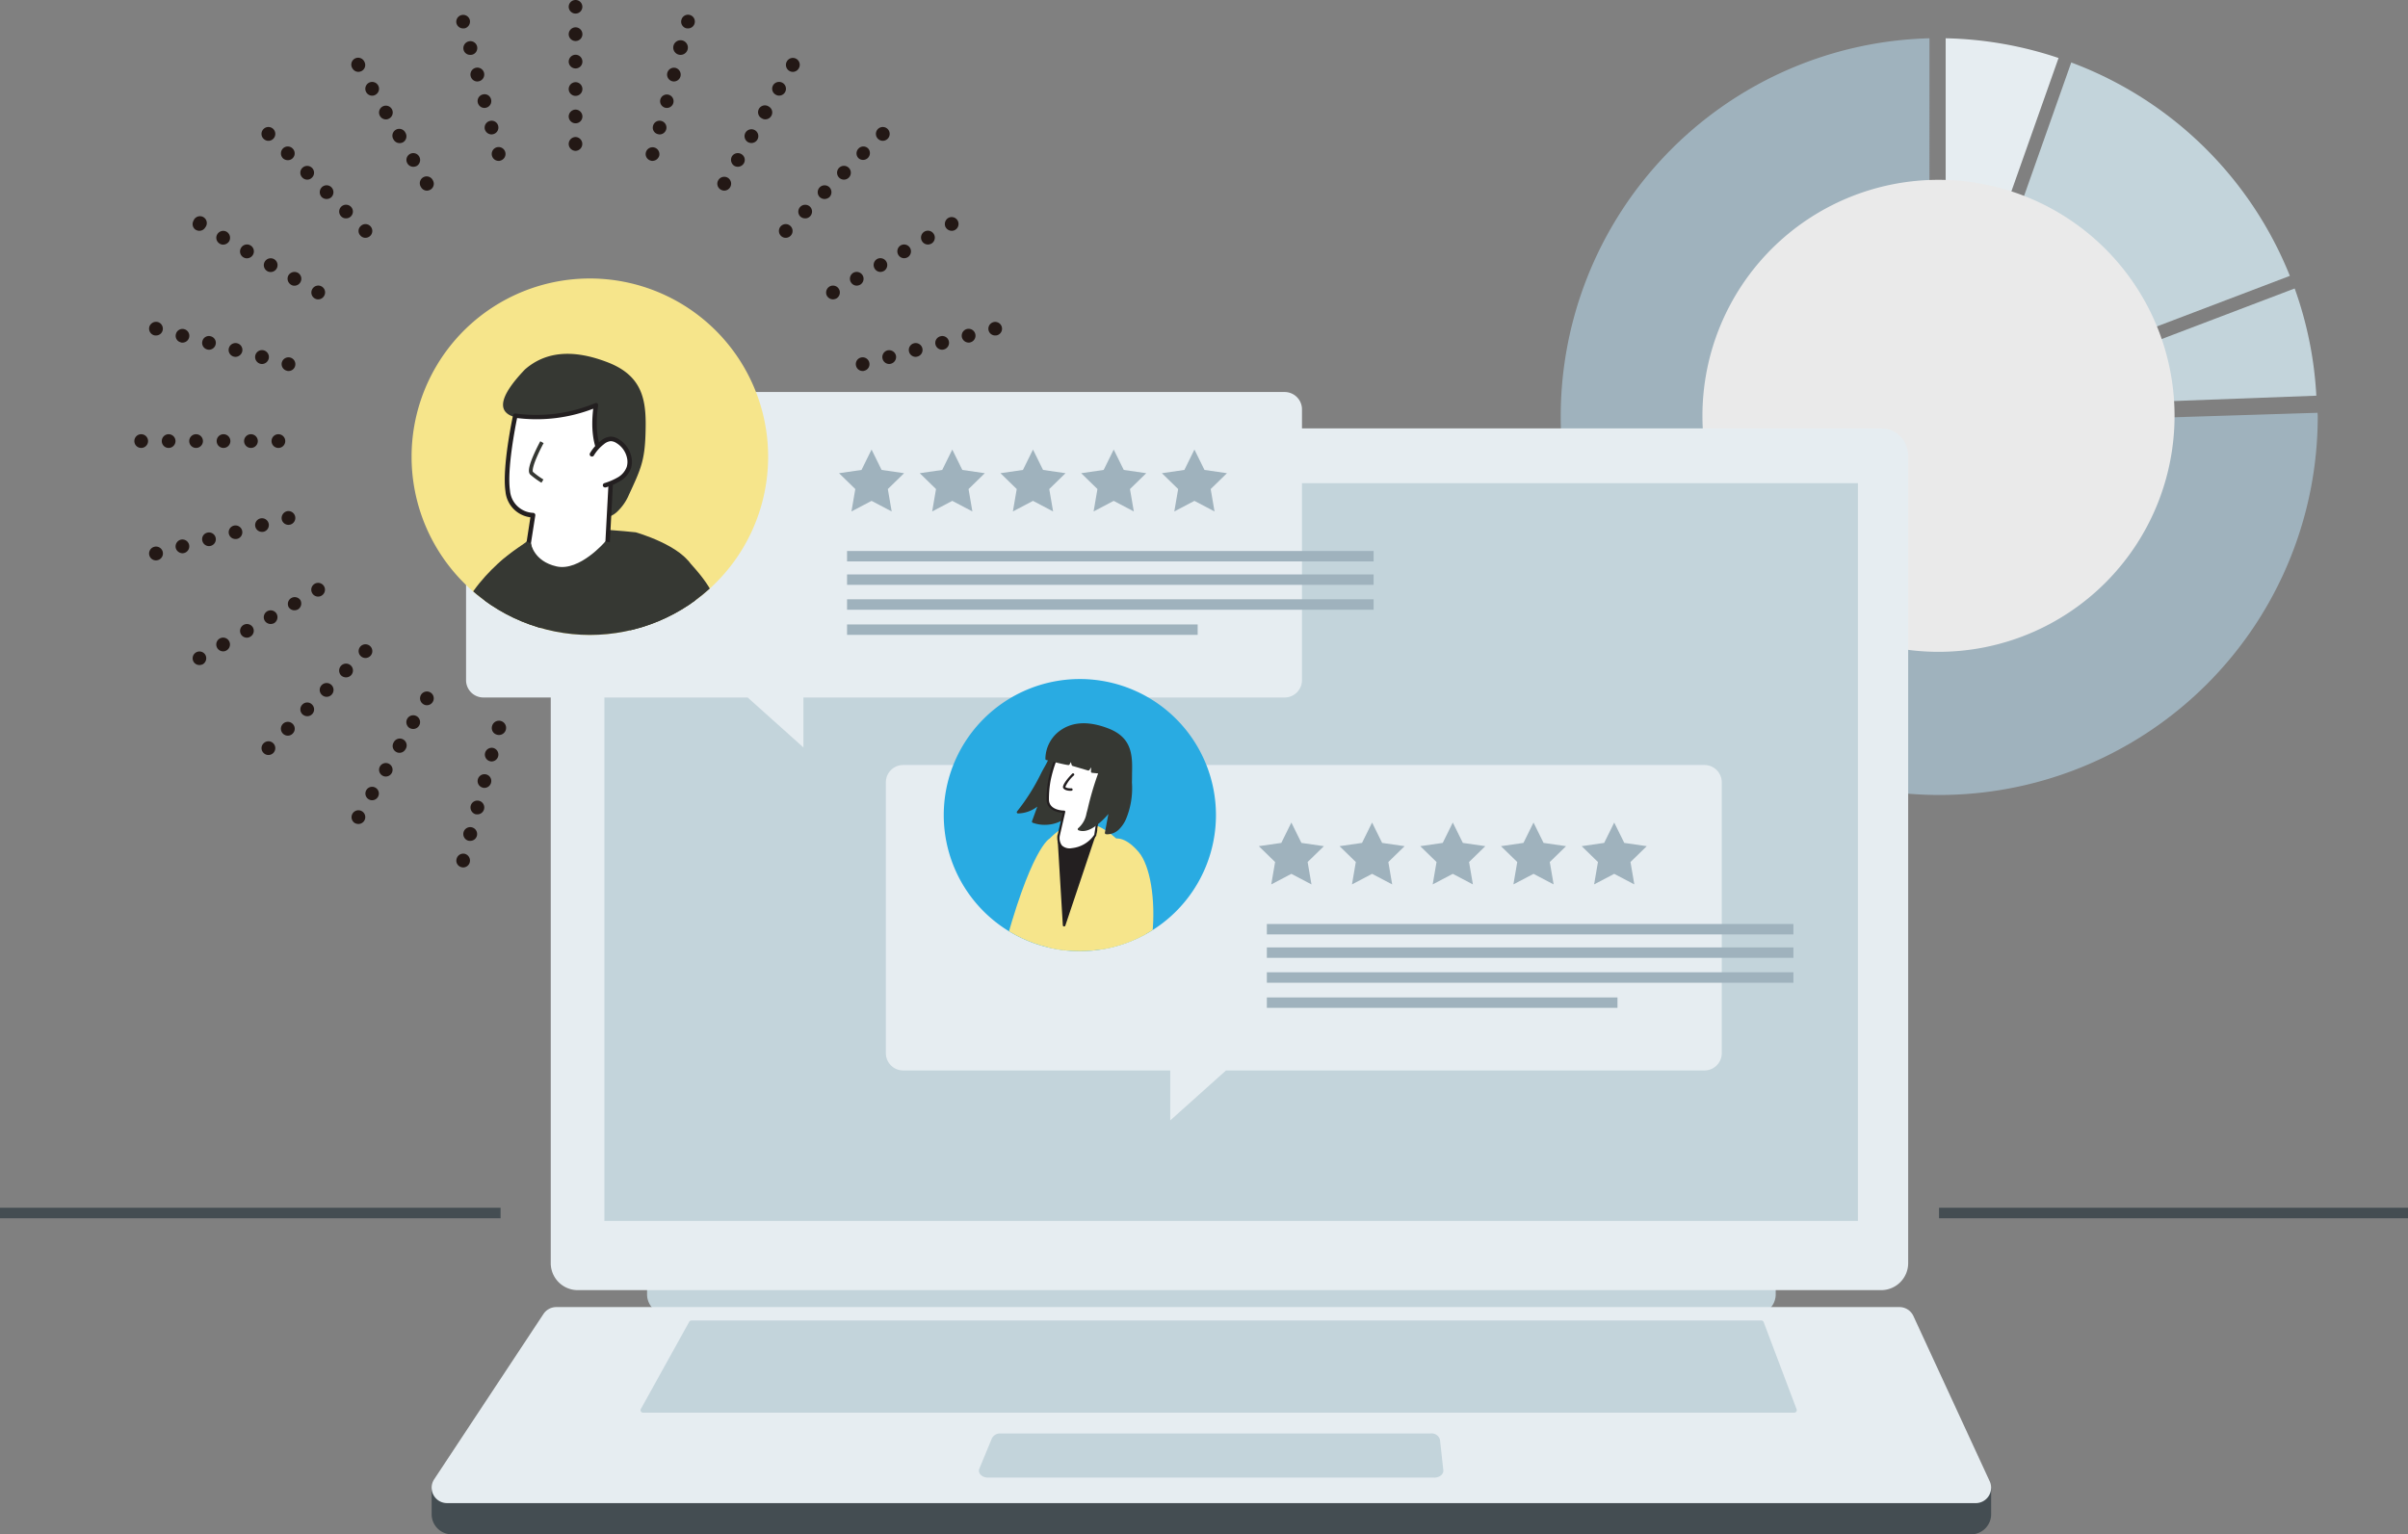 <svg xmlns="http://www.w3.org/2000/svg" width="457" height="291.266" viewBox="0 0 457 291.266"><rect x="0" y="0" width="457" height="291.266" fill="#808080" stroke="none"/><defs><clipPath id="a"><path data-name="Rectangle 1396" fill="none" d="M0 0h64.469v65.029H0z"/></clipPath><clipPath id="b"><path data-name="Rectangle 1397" fill="none" d="M0 0h143.738v143.645H0z"/></clipPath><clipPath id="c"><path data-name="Rectangle 1399" fill="none" d="M0 0h167.481v167.481H0z"/></clipPath><clipPath id="d"><path data-name="Rectangle 1384" fill="none" d="M0 0h299.774v238.399H0z"/></clipPath><clipPath id="e"><path data-name="Rectangle 1371" fill="none" d="M0 0h214.196v8.772H0z"/></clipPath><clipPath id="f"><path data-name="Rectangle 1372" fill="none" d="M0 0h257.619v163.583H0z"/></clipPath><clipPath id="g"><path data-name="Rectangle 1374" fill="none" d="M0 0h237.9v140.047H0z"/></clipPath><clipPath id="h"><path data-name="Rectangle 1375" fill="none" d="M0 0h295.971v37.212H0z"/></clipPath><clipPath id="i"><path data-name="Rectangle 1376" fill="none" d="M0 0h219.434v17.493H0z"/></clipPath><clipPath id="j"><path data-name="Rectangle 1377" fill="none" d="M0 0h88.145v8.377H0z"/></clipPath><clipPath id="k"><path data-name="Rectangle 1378" fill="none" d="M0 0h158.646v67.47H0z"/></clipPath><clipPath id="l"><path data-name="Rectangle 1383" fill="none" d="M0 0h67.665v67.665H0z"/></clipPath><clipPath id="m"><path data-name="Path 1234" d="M33.832 0a33.832 33.832 0 1 0 33.833 33.832A33.832 33.832 0 0 0 33.832 0Z" fill="none"/></clipPath><clipPath id="n"><path data-name="Path 1255" d="M140.257 131.424a25.83 25.83 0 1 0 25.83-25.83 25.83 25.83 0 0 0-25.83 25.83" transform="translate(-140.257 -105.594)" fill="none"/></clipPath><clipPath id="o"><path data-name="Rectangle 1391" fill="none" d="M0 0h25.911v32.924H0z"/></clipPath><clipPath id="p"><path data-name="Rectangle 1392" fill="none" d="M0 0h22.923v41.77H0z"/></clipPath><clipPath id="q"><path data-name="Rectangle 1393" fill="none" d="M0 0h31.771v34.456H0z"/></clipPath></defs><g data-name="Group 12392"><path data-name="Path 1256" d="M369.257 7.266V71.61l21.424-60.6a71.665 71.665 0 0 0-21.424-3.744" fill="#e6edf1"/><g data-name="Group 11964" style="isolation:isolate"><g data-name="Group 11963"><g data-name="Group 11962" clip-path="url(#a)" transform="translate(370.107 11.86)"><path data-name="Path 1257" d="M22.983 0 0 65.028l64.47-24.519A71.643 71.643 0 0 0 22.983 0" fill="#c3d4db"/></g></g></g><path data-name="Path 1258" d="m375.702 77.499 63.9-2.386a71.417 71.417 0 0 0-4.109-20.352Z" fill="#c3d4db"/><g data-name="Group 11967" style="isolation:isolate"><g data-name="Group 11966"><g data-name="Group 11965" clip-path="url(#b)" transform="translate(296.131 7.266)"><path data-name="Path 1259" d="M70.05 0a71.835 71.835 0 1 0 73.688 71.776c0-.231-.032-.453-.034-.683l-73.654 2.3Z" fill="#9fb2bd"/></g></g></g><path data-name="Path 1260" d="M412.696 78.937a44.8 44.8 0 1 1-44.8-44.8 44.8 44.8 0 0 1 44.8 44.8" fill="#eaeaea"/><path data-name="Path 1721" d="M296.131 7.266h143.738v143.645H296.131Z" fill="none"/><g data-name="Group 11970" transform="translate(25.5)" clip-path="url(#c)" fill="#231815"><path data-name="Path 1261" d="M82.431 27.311a1.322 1.322 0 0 1 1.3-1.3 1.314 1.314 0 0 1 0 2.627 1.325 1.325 0 0 1-1.3-1.325m0-5.208a1.324 1.324 0 0 1 1.3-1.3 1.309 1.309 0 0 1 1.3 1.3 1.291 1.291 0 0 1-1.3 1.3 1.305 1.305 0 0 1-1.3-1.3m0-5.206a1.322 1.322 0 0 1 1.3-1.3 1.307 1.307 0 0 1 1.3 1.3 1.291 1.291 0 0 1-1.3 1.3 1.305 1.305 0 0 1-1.3-1.3m0-5.208a1.324 1.324 0 0 1 1.3-1.3 1.309 1.309 0 0 1 1.3 1.3 1.291 1.291 0 0 1-1.3 1.3 1.305 1.305 0 0 1-1.3-1.3m0-5.206a1.322 1.322 0 0 1 1.3-1.3 1.307 1.307 0 0 1 1.3 1.3 1.289 1.289 0 0 1-1.3 1.3 1.3 1.3 0 0 1-1.3-1.3m0-5.208a1.3 1.3 0 0 1 1.3-1.278 1.289 1.289 0 1 1 0 2.578 1.305 1.305 0 0 1-1.3-1.3"/><path data-name="Path 1262" d="M67.871 29.577a1.308 1.308 0 1 1 1.59.912.721.721 0 0 1-.339.051 1.306 1.306 0 0 1-1.251-.963m-1.353-5.023a1.3 1.3 0 0 1 .94-1.59 1.28 1.28 0 0 1 1.587.914 1.3 1.3 0 0 1-.912 1.585 1.838 1.838 0 0 1-.339.054 1.337 1.337 0 0 1-1.276-.963m-1.329-5.026a1.282 1.282 0 0 1 .912-1.587 1.263 1.263 0 0 1 1.59.909 1.284 1.284 0 0 1-.912 1.59 1.548 1.548 0 0 1-.339.051 1.306 1.306 0 0 1-1.251-.963m-1.353-5.026a1.308 1.308 0 1 1 2.527-.675 1.312 1.312 0 0 1-.937 1.59 1.571 1.571 0 0 1-.339.051 1.309 1.309 0 0 1-1.251-.966m-1.353-5.023a1.325 1.325 0 0 1 .937-1.615 1.305 1.305 0 1 1 .65 2.527 1.516 1.516 0 0 1-.336.023 1.281 1.281 0 0 1-1.251-.935m-1.354-5.052a1.307 1.307 0 0 1 2.524-.675 1.328 1.328 0 0 1-.909 1.613 1.638 1.638 0 0 1-.339.026 1.3 1.3 0 0 1-1.276-.963"/><path data-name="Path 1263" d="M54.413 35.537a1.3 1.3 0 1 1 2.239-1.3 1.289 1.289 0 0 1-.47 1.769 1.425 1.425 0 0 1-.65.185 1.287 1.287 0 0 1-1.12-.652m-2.6-4.53a1.283 1.283 0 0 1 .47-1.769 1.3 1.3 0 0 1 1.769.467 1.316 1.316 0 0 1-.467 1.8 1.41 1.41 0 0 1-.652.154 1.293 1.293 0 0 1-1.12-.65m-2.6-4.5a1.3 1.3 0 1 1 2.239-1.3 1.314 1.314 0 0 1-.467 1.8 1.437 1.437 0 0 1-.652.157 1.293 1.293 0 0 1-1.12-.65m-2.6-4.507a1.3 1.3 0 1 1 1.772.473 1.184 1.184 0 0 1-.65.18 1.291 1.291 0 0 1-1.122-.652m-2.6-4.5a1.3 1.3 0 1 1 1.769.467 1.229 1.229 0 0 1-.65.185 1.287 1.287 0 0 1-1.12-.652m-2.6-4.5a1.3 1.3 0 1 1 2.239-1.3 1.291 1.291 0 0 1-.483 1.749 1.451 1.451 0 0 1-.65.18 1.293 1.293 0 0 1-1.12-.65"/><path data-name="Path 1264" d="M42.938 44.754a1.254 1.254 0 0 1 0-1.823 1.285 1.285 0 0 1 1.846 0 1.3 1.3 0 0 1 0 1.823 1.323 1.323 0 0 1-.937.39 1.26 1.26 0 0 1-.909-.39m-3.676-3.672a1.289 1.289 0 0 1 0-1.849 1.309 1.309 0 0 1 1.823 0 1.293 1.293 0 0 1 0 1.849 1.241 1.241 0 0 1-.914.367 1.184 1.184 0 0 1-.909-.367m-3.7-3.67a1.335 1.335 0 0 1 0-1.849 1.286 1.286 0 0 1 1.846 0 1.341 1.341 0 0 1 0 1.849 1.351 1.351 0 0 1-1.846 0m-3.672-3.7a1.284 1.284 0 0 1 0-1.849 1.306 1.306 0 0 1 1.821 0 1.289 1.289 0 0 1 0 1.849 1.209 1.209 0 0 1-.909.39 1.259 1.259 0 0 1-.912-.39m-3.7-3.672a1.332 1.332 0 0 1 0-1.846 1.29 1.29 0 0 1 1.846 0 1.291 1.291 0 0 1-.912 2.214 1.389 1.389 0 0 1-.935-.367m-3.672-3.7a1.293 1.293 0 0 1 0-1.849 1.307 1.307 0 0 1 1.849 1.849 1.312 1.312 0 0 1-.928.391 1.259 1.259 0 0 1-.912-.39"/><path data-name="Path 1265" d="M34.236 56.652a1.293 1.293 0 0 1-.467-1.772 1.294 1.294 0 1 1 2.237 1.3 1.29 1.29 0 0 1-1.12.65 1.184 1.184 0 0 1-.65-.18m-4.5-2.6a1.327 1.327 0 0 1-.5-1.772 1.351 1.351 0 0 1 1.8-.493 1.315 1.315 0 0 1 .47 1.8 1.294 1.294 0 0 1-1.122.65 1.163 1.163 0 0 1-.65-.18m-4.53-2.6a1.306 1.306 0 0 1 1.3-2.265 1.306 1.306 0 0 1-.65 2.447 1.24 1.24 0 0 1-.652-.182m-4.5-2.6a1.292 1.292 0 0 1-.47-1.772 1.306 1.306 0 1 1 2.265 1.3 1.331 1.331 0 0 1-1.145.652 1.246 1.246 0 0 1-.65-.18m-4.5-2.6a1.286 1.286 0 0 1-.47-1.772 1.317 1.317 0 0 1 1.772-.493 1.345 1.345 0 0 1 .493 1.8 1.363 1.363 0 0 1-1.145.65 1.239 1.239 0 0 1-.65-.18m-4.5-2.6a1.288 1.288 0 0 1-.47-1.772 1.3 1.3 0 1 1 2.228 1.274 1.287 1.287 0 0 1-1.12.65 1.163 1.163 0 0 1-.65-.18"/><path data-name="Path 1266" d="M28.925 70.374a1.3 1.3 0 0 1-.937-1.587 1.314 1.314 0 0 1 1.587-.914 1.3 1.3 0 0 1 .937 1.59 1.272 1.272 0 0 1-1.248.963.721.721 0 0 1-.339-.051m-5.052-1.328a1.332 1.332 0 0 1-.912-1.615 1.308 1.308 0 0 1 2.527.678 1.33 1.33 0 0 1-1.276.989 1.847 1.847 0 0 1-.339-.051m-5.023-1.356a1.307 1.307 0 1 1 1.613-.935 1.356 1.356 0 0 1-1.276.989 1.622 1.622 0 0 1-.336-.054m-5.026-1.353a1.279 1.279 0 0 1-.912-1.587 1.261 1.261 0 0 1 1.587-.912 1.281 1.281 0 0 1 .912 1.59 1.3 1.3 0 0 1-1.248.96 1.548 1.548 0 0 1-.339-.051m-5.026-1.356a1.261 1.261 0 0 1-.909-1.582 1.279 1.279 0 0 1 1.587-.912 1.3 1.3 0 0 1-.336 2.553.706.706 0 0 1-.342-.054m-5.023-1.332a1.321 1.321 0 0 1-.937-1.615 1.34 1.34 0 0 1 1.613-.909 1.312 1.312 0 0 1 .912 1.59 1.275 1.275 0 0 1-1.248.96 1.4 1.4 0 0 1-.339-.026"/><path data-name="Path 1267" d="M26.036 83.73a1.291 1.291 0 0 1 1.3-1.3 1.3 1.3 0 0 1 0 2.6 1.289 1.289 0 0 1-1.3-1.3m-5.208 0a1.291 1.291 0 0 1 1.3-1.3 1.3 1.3 0 1 1 0 2.6 1.289 1.289 0 0 1-1.3-1.3m-5.206 0a1.29 1.29 0 0 1 1.3-1.3 1.3 1.3 0 1 1 0 2.6 1.289 1.289 0 0 1-1.3-1.3m-5.208 0a1.291 1.291 0 0 1 1.3-1.3 1.3 1.3 0 1 1 0 2.6 1.289 1.289 0 0 1-1.3-1.3m-5.208 0a1.292 1.292 0 0 1 1.3-1.3 1.3 1.3 0 1 1 0 2.6 1.291 1.291 0 0 1-1.3-1.3M0 83.73a1.291 1.291 0 0 1 1.3-1.3 1.3 1.3 0 1 1 0 2.6 1.289 1.289 0 0 1-1.3-1.3"/><path data-name="Path 1268" d="M2.838 105.414a1.322 1.322 0 0 1 .937-1.613 1.308 1.308 0 0 1 .678 2.527 1.807 1.807 0 0 1-.367.051 1.308 1.308 0 0 1-1.248-.966m5.026-1.351a1.336 1.336 0 0 1 .935-1.615 1.307 1.307 0 0 1 .678 2.524 1.531 1.531 0 0 1-.336.054 1.356 1.356 0 0 1-1.276-.963m5.049-1.356a1.261 1.261 0 0 1 .912-1.587 1.295 1.295 0 1 1 .678 2.5 1.547 1.547 0 0 1-.339.051 1.3 1.3 0 0 1-1.251-.963m5.026-1.353a1.294 1.294 0 1 1 1.587.937 1.355 1.355 0 0 1-.336.028 1.277 1.277 0 0 1-1.251-.966M22.963 100a1.3 1.3 0 1 1 1.59.937 1.4 1.4 0 0 1-.339.026 1.277 1.277 0 0 1-1.251-.963m5.026-1.328a1.337 1.337 0 0 1 .937-1.615 1.307 1.307 0 0 1 .678 2.524 1.626 1.626 0 0 1-.365.054 1.306 1.306 0 0 1-1.251-.963"/><path data-name="Path 1269" d="M11.223 125.591a1.294 1.294 0 0 1 2.237-1.3 1.317 1.317 0 0 1-.467 1.8 1.513 1.513 0 0 1-.65.154 1.287 1.287 0 0 1-1.12-.65m4.5-2.6a1.3 1.3 0 1 1 1.772.47 1.166 1.166 0 0 1-.65.182 1.3 1.3 0 0 1-1.122-.652m4.5-2.6a1.306 1.306 0 0 1 2.265-1.3 1.288 1.288 0 0 1-.493 1.772 1.124 1.124 0 0 1-.652.182 1.287 1.287 0 0 1-1.12-.652m4.5-2.6a1.306 1.306 0 0 1 2.265-1.3 1.341 1.341 0 0 1-.467 1.8 1.524 1.524 0 0 1-.652.154 1.328 1.328 0 0 1-1.145-.652m4.53-2.6a1.3 1.3 0 0 1 2.239-1.3 1.316 1.316 0 0 1-.47 1.8 1.5 1.5 0 0 1-.65.154 1.29 1.29 0 0 1-1.12-.65m4.5-2.6a1.3 1.3 0 1 1 1.769.47 1.222 1.222 0 0 1-.65.18 1.287 1.287 0 0 1-1.12-.65"/><path data-name="Path 1270" d="M24.524 142.932a1.263 1.263 0 0 1 0-1.823 1.288 1.288 0 0 1 1.849 0 1.3 1.3 0 0 1 0 1.823 1.323 1.323 0 0 1-.937.39 1.274 1.274 0 0 1-.912-.39m3.672-3.672a1.307 1.307 0 0 1 1.849-1.849 1.289 1.289 0 0 1 0 1.849 1.284 1.284 0 0 1-1.849 0m3.7-3.67a1.288 1.288 0 0 1 0-1.849 1.263 1.263 0 0 1 1.823 0 1.288 1.288 0 0 1 0 1.849 1.3 1.3 0 0 1-.912.365 1.359 1.359 0 0 1-.912-.365m3.672-3.7a1.288 1.288 0 0 1 0-1.849 1.307 1.307 0 0 1 1.849 1.849 1.316 1.316 0 0 1-.937.39 1.3 1.3 0 0 1-.912-.39m3.67-3.672a1.332 1.332 0 0 1 0-1.846 1.307 1.307 0 1 1 .937 2.214 1.4 1.4 0 0 1-.937-.367m3.7-3.7a1.3 1.3 0 1 1 1.849 0 1.318 1.318 0 0 1-.94.39 1.3 1.3 0 0 1-.909-.39"/><path data-name="Path 1271" d="M41.867 156.26a1.316 1.316 0 0 1-.467-1.8 1.3 1.3 0 1 1 1.12 1.954 1.483 1.483 0 0 1-.652-.157m2.6-4.53a1.276 1.276 0 1 1 .65.182 1.226 1.226 0 0 1-.65-.182m2.6-4.5a1.281 1.281 0 1 1 .65.18 1.184 1.184 0 0 1-.65-.18m2.6-4.5a1.286 1.286 0 0 1-.467-1.772 1.3 1.3 0 1 1 2.239 1.3 1.29 1.29 0 0 1-1.12.652 1.2 1.2 0 0 1-.652-.182m2.6-4.5a1.316 1.316 0 0 1-.467-1.8 1.3 1.3 0 1 1 1.12 1.954 1.475 1.475 0 0 1-.652-.157m2.6-4.53a1.3 1.3 0 1 1 1.772-.467 1.3 1.3 0 0 1-1.122.65 1.187 1.187 0 0 1-.65-.182"/><path data-name="Path 1272" d="M62.067 164.616a1.269 1.269 0 0 1-.909-1.59 1.294 1.294 0 0 1 1.587-.935 1.327 1.327 0 0 1 .912 1.587 1.3 1.3 0 0 1-1.251.989 1.571 1.571 0 0 1-.339-.051m1.327-5.024a1.312 1.312 0 1 1 1.615-.937 1.285 1.285 0 0 1-1.276.963 1.627 1.627 0 0 1-.339-.026m1.353-5.026a1.347 1.347 0 0 1-.912-1.615 1.308 1.308 0 1 1 1.252 1.641 1.481 1.481 0 0 1-.339-.028m1.356-5.049a1.283 1.283 0 0 1-.912-1.59 1.3 1.3 0 0 1 1.587-.912 1.28 1.28 0 0 1 .912 1.587 1.3 1.3 0 0 1-1.251.963.807.807 0 0 1-.336-.049m1.353-5.022a1.295 1.295 0 0 1 .675-2.5 1.3 1.3 0 0 1-.339 2.553 1.215 1.215 0 0 1-.336-.054m1.353-5.024a1.308 1.308 0 0 1-.937-1.59 1.354 1.354 0 1 1 .937 1.59"/><path data-name="Path 1273" d="M82.431 166.179a1.307 1.307 0 0 1 1.3-1.3 1.292 1.292 0 0 1 1.3 1.3 1.307 1.307 0 0 1-1.3 1.3 1.322 1.322 0 0 1-1.3-1.3m0-5.208a1.307 1.307 0 0 1 1.3-1.3 1.292 1.292 0 0 1 1.3 1.3 1.307 1.307 0 0 1-1.3 1.3 1.322 1.322 0 0 1-1.3-1.3m0-5.206a1.305 1.305 0 0 1 1.3-1.3 1.291 1.291 0 0 1 1.3 1.3 1.307 1.307 0 0 1-1.3 1.3 1.322 1.322 0 0 1-1.3-1.3m0-5.208a1.307 1.307 0 0 1 1.3-1.3 1.292 1.292 0 0 1 1.3 1.3 1.307 1.307 0 0 1-1.3 1.3 1.322 1.322 0 0 1-1.3-1.3m0-5.206a1.305 1.305 0 0 1 1.3-1.3 1.291 1.291 0 0 1 1.3 1.3 1.3 1.3 0 0 1-1.3 1.3 1.32 1.32 0 0 1-1.3-1.3m0-5.208a1.307 1.307 0 0 1 1.3-1.3 1.292 1.292 0 0 1 1.3 1.3 1.307 1.307 0 0 1-1.3 1.3 1.322 1.322 0 0 1-1.3-1.3"/><path data-name="Path 1274" d="M103.801 163.679a1.319 1.319 0 0 1 .935-1.587 1.3 1.3 0 0 1 1.59.937 1.315 1.315 0 0 1-.912 1.59 2.028 2.028 0 0 1-.339.049 1.345 1.345 0 0 1-1.274-.989m-1.33-5.023a1.32 1.32 0 0 1 .912-1.59 1.3 1.3 0 0 1 1.59.94 1.272 1.272 0 0 1-.912 1.586 1.51 1.51 0 0 1-.339.026 1.274 1.274 0 0 1-1.251-.963m-1.353-5.023a1.314 1.314 0 0 1 .912-1.59 1.307 1.307 0 1 1 .678 2.524 1.368 1.368 0 0 1-1.59-.935m-1.354-5.024a1.3 1.3 0 0 1 .937-1.587 1.292 1.292 0 1 1 .652 2.5.672.672 0 0 1-.313.051 1.337 1.337 0 0 1-1.276-.963m-1.353-5.026a1.3 1.3 0 0 1 .937-1.587 1.257 1.257 0 0 1 1.587.912 1.28 1.28 0 0 1-.911 1.585 1.388 1.388 0 0 1-.336.051 1.361 1.361 0 0 1-1.276-.963m-1.328-5.023a1.33 1.33 0 0 1 .912-1.615 1.307 1.307 0 0 1 .675 2.524 1.53 1.53 0 0 1-.336.054 1.3 1.3 0 0 1-1.251-.963"/><path data-name="Path 1275" d="M123.822 155.764a1.306 1.306 0 0 1 2.265-1.3 1.316 1.316 0 0 1-.47 1.8 1.473 1.473 0 0 1-.65.157 1.325 1.325 0 0 1-1.145-.652m-2.6-4.5a1.314 1.314 0 0 1 .5-1.769 1.294 1.294 0 0 1 1.3 2.237 1.241 1.241 0 0 1-.652.182 1.331 1.331 0 0 1-1.145-.65m-2.6-4.5a1.311 1.311 0 0 1 .5-1.769 1.289 1.289 0 1 1 1.276 2.239 1.11 1.11 0 0 1-.627.18 1.334 1.334 0 0 1-1.145-.65m-2.6-4.5a1.349 1.349 0 0 1 .493-1.8 1.319 1.319 0 0 1 1.772.5 1.3 1.3 0 0 1-.5 1.769 1.1 1.1 0 0 1-.624.182 1.3 1.3 0 0 1-1.145-.652m-2.6-4.53a1.306 1.306 0 0 1 2.265-1.3 1.317 1.317 0 0 1-.47 1.8 1.5 1.5 0 0 1-.675.157 1.284 1.284 0 0 1-1.12-.652m-2.6-4.5a1.306 1.306 0 0 1 2.265-1.3 1.277 1.277 0 0 1-.47 1.769 1.226 1.226 0 0 1-.65.182 1.337 1.337 0 0 1-1.145-.65"/><path data-name="Path 1276" d="M141.109 142.932a1.3 1.3 0 0 1 0-1.823 1.286 1.286 0 0 1 1.846 0 1.3 1.3 0 0 1 0 1.823 1.323 1.323 0 0 1-.937.39 1.308 1.308 0 0 1-.909-.39m-3.672-3.672a1.289 1.289 0 0 1 0-1.849 1.309 1.309 0 0 1 1.823 0 1.293 1.293 0 0 1 0 1.849 1.254 1.254 0 0 1-1.823 0m-3.7-3.67a1.335 1.335 0 0 1 0-1.849 1.307 1.307 0 0 1 1.848 1.844 1.351 1.351 0 0 1-1.846 0m-3.672-3.7a1.293 1.293 0 0 1 0-1.849 1.309 1.309 0 0 1 1.823 0 1.293 1.293 0 0 1 0 1.849 1.26 1.26 0 0 1-1.823 0m-3.7-3.672a1.332 1.332 0 0 1 0-1.846 1.29 1.29 0 0 1 1.846 0 1.291 1.291 0 0 1-.912 2.214 1.389 1.389 0 0 1-.935-.367m-3.672-3.7a1.26 1.26 0 0 1 0-1.821 1.3 1.3 0 0 1 1.849 1.821 1.312 1.312 0 0 1-.937.39 1.259 1.259 0 0 1-.912-.39"/><path data-name="Path 1277" d="M154.489 126.087a1.349 1.349 0 0 1-.493-1.8 1.311 1.311 0 0 1 1.8-.467 1.3 1.3 0 0 1-.65 2.419 1.36 1.36 0 0 1-.652-.154m-4.53-2.63a1.3 1.3 0 1 1 1.8-.47 1.334 1.334 0 0 1-1.145.65 1.224 1.224 0 0 1-.652-.18m-4.5-2.6a1.272 1.272 0 1 1 .65.182 1.232 1.232 0 0 1-.65-.182m-4.5-2.578a1.315 1.315 0 0 1-.47-1.8 1.3 1.3 0 1 1 1.122 1.954 1.39 1.39 0 0 1-.652-.157m-4.5-2.6a1.314 1.314 0 0 1-.473-1.8 1.3 1.3 0 1 1 1.12 1.952 1.405 1.405 0 0 1-.647-.154m-4.524-2.624a1.3 1.3 0 1 1 1.3-2.239 1.3 1.3 0 0 1-.652 2.419 1.184 1.184 0 0 1-.65-.18"/><path data-name="Path 1278" d="M163.03 106.326a1.308 1.308 0 0 1 .675-2.527 1.314 1.314 0 0 1-.336 2.578 1.548 1.548 0 0 1-.339-.051m-5.028-1.354a1.31 1.31 0 0 1-.935-1.59 1.307 1.307 0 1 1 2.524.678 1.309 1.309 0 0 1-1.251.966 1.358 1.358 0 0 1-.339-.054m-5.023-1.353a1.266 1.266 0 1 1 .339.051 1.324 1.324 0 0 1-.339-.051m-5.026-1.33a1.33 1.33 0 0 1-.935-1.61 1.307 1.307 0 0 1 2.524.675 1.285 1.285 0 0 1-1.276.963 1.187 1.187 0 0 1-.313-.028m-5.05-1.351a1.307 1.307 0 0 1 .675-2.524 1.268 1.268 0 0 1 .912 1.585 1.252 1.252 0 0 1-1.251.966 1.6 1.6 0 0 1-.336-.027m-5.026-1.356a1.27 1.27 0 0 1-.912-1.587 1.3 1.3 0 0 1 1.59-.937 1.314 1.314 0 0 1-.339 2.578 1.413 1.413 0 0 1-.339-.054"/><path data-name="Path 1279" d="M164.88 83.73a1.289 1.289 0 0 1 1.3-1.3 1.3 1.3 0 0 1 0 2.6 1.288 1.288 0 0 1-1.3-1.3m-5.208 0a1.291 1.291 0 0 1 1.3-1.3 1.3 1.3 0 1 1 0 2.6 1.289 1.289 0 0 1-1.3-1.3m-5.206 0a1.289 1.289 0 0 1 1.3-1.3 1.3 1.3 0 1 1 0 2.6 1.287 1.287 0 0 1-1.3-1.3m-5.208 0a1.291 1.291 0 0 1 1.3-1.3 1.3 1.3 0 0 1 0 2.6 1.289 1.289 0 0 1-1.3-1.3m-5.208 0a1.291 1.291 0 0 1 1.3-1.3 1.3 1.3 0 0 1 0 2.6 1.289 1.289 0 0 1-1.3-1.3m-5.206 0a1.291 1.291 0 0 1 1.3-1.3 1.3 1.3 0 1 1 0 2.6 1.289 1.289 0 0 1-1.3-1.3"/><path data-name="Path 1280" d="M136.969 69.463a1.281 1.281 0 0 1 .912-1.59 1.3 1.3 0 0 1 1.587.912 1.281 1.281 0 0 1-.909 1.587.752.752 0 0 1-.339.054 1.28 1.28 0 0 1-1.251-.963m5.026-1.356a1.31 1.31 0 0 1 .913-1.587 1.34 1.34 0 0 1 1.613.909 1.323 1.323 0 0 1-.937 1.615 1.343 1.343 0 0 1-.339.051 1.3 1.3 0 0 1-1.248-.989m5.023-1.353a1.303 1.303 0 1 1 2.524-.65 1.3 1.3 0 0 1-.936 1.585 1.25 1.25 0 0 1-.339.054 1.3 1.3 0 0 1-1.251-.989m5.026-1.328a1.294 1.294 0 0 1 .937-1.587 1.27 1.27 0 0 1 1.587.909 1.3 1.3 0 0 1-.937 1.59 1.325 1.325 0 0 1-.339.051 1.3 1.3 0 0 1-1.248-.963m5.023-1.353a1.307 1.307 0 1 1 1.615.909.809.809 0 0 1-.339.054 1.34 1.34 0 0 1-1.276-.963m5.052-1.353a1.295 1.295 0 1 1 1.587.935 1.487 1.487 0 0 1-.336.026 1.275 1.275 0 0 1-1.251-.96"/><path data-name="Path 1281" d="M131.45 56.182a1.343 1.343 0 0 1 .5-1.8 1.3 1.3 0 0 1 1.769.493 1.316 1.316 0 0 1-.467 1.772 1.568 1.568 0 0 1-.652.18 1.331 1.331 0 0 1-1.145-.65m4.53-2.6a1.313 1.313 0 0 1 .47-1.8 1.306 1.306 0 0 1 1.3 2.265 1.515 1.515 0 0 1-.65.182 1.293 1.293 0 0 1-1.12-.652m4.5-2.6a1.314 1.314 0 0 1 .467-1.8 1.306 1.306 0 0 1 1.3 2.265 1.422 1.422 0 0 1-.65.182 1.287 1.287 0 0 1-1.12-.652m4.5-2.6a1.312 1.312 0 0 1 .47-1.793 1.306 1.306 0 0 1 1.3 2.265 1.451 1.451 0 0 1-.65.18 1.291 1.291 0 0 1-1.122-.652m4.5-2.6a1.306 1.306 0 1 1 2.265-1.3 1.316 1.316 0 0 1-.467 1.772 1.521 1.521 0 0 1-.652.18 1.3 1.3 0 0 1-1.145-.65m4.5-2.6a1.346 1.346 0 0 1 .5-1.8 1.306 1.306 0 0 1 1.3 2.265 1.216 1.216 0 0 1-.65.18 1.334 1.334 0 0 1-1.145-.65"/><path data-name="Path 1282" d="M122.696 44.754a1.309 1.309 0 0 1 0-1.822 1.288 1.288 0 0 1 1.849 0 1.3 1.3 0 0 1 0 1.823 1.323 1.323 0 0 1-.937.39 1.274 1.274 0 0 1-.912-.39m3.672-3.672a1.31 1.31 0 0 1 1.853-1.851 1.289 1.289 0 0 1 0 1.849 1.194 1.194 0 0 1-.912.367 1.289 1.289 0 0 1-.937-.367m3.7-3.67a1.307 1.307 0 0 1 1.849-1.849 1.335 1.335 0 0 1 0 1.849 1.413 1.413 0 0 1-.937.365 1.359 1.359 0 0 1-.912-.365m3.672-3.7a1.307 1.307 0 1 1 1.849 0 1.29 1.29 0 0 1-1.849 0m3.7-3.672a1.285 1.285 0 0 1 0-1.846 1.263 1.263 0 0 1 1.823 0 1.3 1.3 0 0 1-1.823 1.846m3.672-3.7a1.307 1.307 0 1 1 1.849 0 1.318 1.318 0 0 1-.94.39 1.3 1.3 0 0 1-.909-.39"/><path data-name="Path 1283" d="M111.298 36.004a1.3 1.3 0 0 1-.493-1.769 1.306 1.306 0 1 1 2.265 1.3 1.306 1.306 0 0 1-1.145.652 1.335 1.335 0 0 1-.627-.185m2.6-4.5a1.351 1.351 0 0 1-.5-1.8 1.316 1.316 0 0 1 1.772-.467 1.274 1.274 0 0 1 .5 1.769 1.339 1.339 0 0 1-1.772.5m2.6-4.5a1.31 1.31 0 1 1 1.31-2.267 1.307 1.307 0 0 1-1.3 2.265m2.6-4.528a1.3 1.3 0 1 1 1.3-2.242 1.277 1.277 0 0 1 .47 1.769 1.3 1.3 0 0 1-1.145.652 1.1 1.1 0 0 1-.624-.18m2.6-4.507a1.291 1.291 0 0 1-.493-1.769 1.317 1.317 0 0 1 1.8-.47 1.3 1.3 0 0 1-.65 2.424 1.183 1.183 0 0 1-.652-.185m2.6-4.5a1.327 1.327 0 0 1-.5-1.772 1.308 1.308 0 1 1 2.268 1.3 1.3 1.3 0 0 1-1.145.65 1.35 1.35 0 0 1-.627-.18"/><path data-name="Path 1284" d="M97.997 30.486a1.278 1.278 0 0 1-.912-1.587 1.306 1.306 0 0 1 2.522.678 1.358 1.358 0 0 1-1.274.963.786.786 0 0 1-.336-.054m1.357-5.023a1.259 1.259 0 0 1-.912-1.587 1.276 1.276 0 0 1 1.587-.912 1.3 1.3 0 0 1-.339 2.553 1.531 1.531 0 0 1-.336-.054m1.353-5.023a1.276 1.276 0 1 1 .339.049 1.33 1.33 0 0 1-.339-.049m1.347-5.026a1.305 1.305 0 0 1 .65-2.527 1.326 1.326 0 0 1 .937 1.615 1.3 1.3 0 0 1-1.248.963 1.325 1.325 0 0 1-.339-.051m1.331-5.026a1.389 1.389 0 1 1 .339.026 1.6 1.6 0 0 1-.339-.026m1.353-5.023a1.287 1.287 0 0 1-.912-1.615 1.295 1.295 0 0 1 2.5.678 1.274 1.274 0 0 1-1.248.963 1.509 1.509 0 0 1-.339-.026"/></g><g data-name="Group 11940"><g data-name="Group 11939" clip-path="url(#d)" transform="translate(78.113 52.866)"><g data-name="Group 11917" style="isolation:isolate"><g data-name="Group 11916"><g data-name="Group 11915" clip-path="url(#e)" transform="translate(44.69 187.885)"><path data-name="Path 1211" d="M210.381 8.773H3.815A3.816 3.816 0 0 1-.001 4.957V.001h214.2v4.956a3.816 3.816 0 0 1-3.816 3.816" fill="#c3d4db"/></g></g></g><g data-name="Group 11920" style="isolation:isolate"><g data-name="Group 11919"><g data-name="Group 11918" clip-path="url(#f)" transform="translate(26.409 28.46)"><path data-name="Path 1212" d="M252.487 163.582H5.132A5.132 5.132 0 0 1 0 158.45V5.131A5.132 5.132 0 0 1 5.132-.001h247.355a5.132 5.132 0 0 1 5.132 5.132V158.45a5.132 5.132 0 0 1-5.132 5.132" fill="#e6edf1"/></g></g></g><g data-name="Group 11923" style="isolation:isolate"><g data-name="Group 11922"><g data-name="Group 11921" clip-path="url(#g)" transform="translate(36.586 38.85)"><path data-name="Rectangle 1373" fill="#c3d4db" d="M0 0h237.9v140.047H0z"/></g></g></g><path data-name="Path 1213" d="M295.959 238.4H7.622a3.816 3.816 0 0 1-3.816-3.816v-4.954h295.968v4.956a3.816 3.816 0 0 1-3.816 3.816" fill="#444d52"/><g data-name="Group 11926" style="isolation:isolate"><g data-name="Group 11925"><g data-name="Group 11924" clip-path="url(#h)" transform="translate(3.803 195.258)"><path data-name="Path 1214" d="M293.047 37.212H2.925a2.92 2.92 0 0 1-2.436-4.531L21.225 1.31A2.919 2.919 0 0 1 23.661 0h254.907a2.92 2.92 0 0 1 2.651 1.7l14.479 31.371a2.92 2.92 0 0 1-2.651 4.144" fill="#e6edf1"/></g></g></g><g data-name="Group 11929" style="isolation:isolate"><g data-name="Group 11928"><g data-name="Group 11927" clip-path="url(#i)" transform="translate(43.452 197.803)"><path data-name="Path 1215" d="M218.969 17.493H.465a.465.465 0 0 1-.406-.691L9.243.239a.465.465 0 0 1 .412-.24h203.057a.465.465 0 0 1 .435.3l6.257 16.563a.465.465 0 0 1-.435.629" fill="#c3d4db"/></g></g></g><g data-name="Group 11932" style="isolation:isolate"><g data-name="Group 11931"><g data-name="Group 11930" clip-path="url(#j)" transform="translate(107.67 219.251)"><path data-name="Path 1216" d="M86.409 8.377H1.738c-1.169 0-2-.85-1.658-1.688L2.467.916a1.754 1.754 0 0 1 1.658-.917h81.647a1.615 1.615 0 0 1 1.73 1.2l.634 5.773c.083.759-.716 1.409-1.73 1.409" fill="#c3d4db"/></g></g></g><g data-name="Group 11935" style="isolation:isolate"><g data-name="Group 11934"><g data-name="Group 11933" clip-path="url(#k)" transform="translate(10.336 21.551)"><path data-name="Path 1217" d="M155.363 57.988H64.026v9.483l-10.58-9.483H3.282A3.292 3.292 0 0 1 0 54.705V3.283A3.292 3.292 0 0 1 3.282 0h152.081a3.292 3.292 0 0 1 3.283 3.283v51.422a3.292 3.292 0 0 1-3.283 3.283" fill="#e6edf1"/></g></g></g><path data-name="Rectangle 1379" fill="#9fb2bd" d="M82.646 51.737h99.934v1.975H82.646z"/><path data-name="Rectangle 1380" fill="#9fb2bd" d="M82.646 60.902h99.934v1.975H82.646z"/><path data-name="Rectangle 1381" fill="#9fb2bd" d="M82.646 56.179h99.934v1.975H82.646z"/><path data-name="Rectangle 1382" fill="#9fb2bd" d="M82.646 65.674h66.54v1.975h-66.54z"/><path data-name="Path 1218" d="m87.296 32.476 1.908 3.866 4.266.62-3.087 3.009.729 4.249-3.816-2.006-3.816 2.006.729-4.249-3.087-3.009 4.266-.62Z" fill="#9fb2bd"/><path data-name="Path 1219" d="m102.615 32.476 1.908 3.866 4.266.62-3.087 3.009.729 4.249-3.816-2.006-3.816 2.006.729-4.249-3.087-3.009 4.266-.62Z" fill="#9fb2bd"/><path data-name="Path 1220" d="m117.933 32.476 1.908 3.866 4.266.62-3.087 3.009.729 4.249-3.816-2.006-3.816 2.006.729-4.249-3.087-3.009 4.266-.62Z" fill="#9fb2bd"/><path data-name="Path 1221" d="m133.252 32.476 1.908 3.866 4.266.62-3.087 3.009.729 4.249-3.816-2.006-3.816 2.006.729-4.249-3.087-3.009 4.266-.62Z" fill="#9fb2bd"/><path data-name="Path 1222" d="m148.57 32.476 1.908 3.866 4.266.62-3.087 3.009.729 4.249-3.816-2.006-3.816 2.006.729-4.249-3.087-3.009 4.266-.62Z" fill="#9fb2bd"/><g data-name="Group 11938" style="isolation:isolate"><g data-name="Group 11937"><g data-name="Group 11936" clip-path="url(#l)"><path data-name="Path 1223" d="M67.665 33.832A33.833 33.833 0 1 1 33.832 0a33.833 33.833 0 0 1 33.833 33.832" fill="#f6e58b"/></g></g></g></g></g><g data-name="Group 11943"><g data-name="Group 11942" clip-path="url(#m)" transform="translate(78.113 52.866)"><path data-name="Path 1224" d="m24.822 26.635 1.386.308 4.837 1.433 1.34-2-.138 2.712 2.55.261c-.67-.069-3.674 11.962-3.967 12.956-.531 1.8-1.171 3.759-2.735 4.806 1.679.632 3.543-.277 4.991-1.341a21.3 21.3 0 0 0 4.883-4.961l-2.66 4.69a4.62 4.62 0 0 0 3.69-1.209 9.605 9.605 0 0 0 2.265-3.273c2.226-4.783 2.975-6.446 3.129-11.484.193-5.9-.161-10.9-7.155-13.611s-12.054-1.858-15.721 1.339c-10.424 10.9 1.841 9.235 3.3 9.374" fill="#363833"/><path data-name="Path 1225" d="M27.684 85.028H3.245s.182-6.439 4.494-18.17 13.858-16.389 14.082-16.927Z" fill="#363833"/><path data-name="Path 1226" d="M25.646 48.175c-2.6 1.557-10.41 5.2-11.2 9.11s-2.6 18.236-.521 25.268-4.431 33.864-4.431 33.864l41.939-1.3s3.694-56.067 1.88-60.233-10.766-6.7-10.766-6.7-14.3-1.565-16.9-.008" fill="#363833"/><path data-name="Path 1227" d="M18.284 40.315c-.671-4.563 1.433-14.311 1.433-14.311a29.176 29.176 0 0 0 15.346-1.971c-1.367 9.458 2.973 11.824 2.973 11.824l-.754 14.17a12.715 12.715 0 0 1-8.281 6.684c-5.913 1.366-6.741-6.435-6.741-6.435l.828-5.367a5.027 5.027 0 0 1-4.8-4.6" fill="#fff"/><path data-name="Path 1228" d="M24.867 56.481c-2.584-1.839-3.073-5.946-3.073-6.121a.245.245 0 0 1 0-.107l.754-4.919a5.441 5.441 0 0 1-4.729-4.911c-.67-4.588 1.35-14.054 1.433-14.452a.432.432 0 0 1 .48-.34 28.988 28.988 0 0 0 15.064-1.946.42.42 0 0 1 .431 0 .414.414 0 0 1 .174.405c-1.3 9 2.749 11.4 2.749 11.4a.414.414 0 0 1 .224.4l-.749 14.156a.4.4 0 0 1 0 .149 13.013 13.013 0 0 1-8.531 6.932 6.316 6.316 0 0 1-1.433.174 4.7 4.7 0 0 1-2.8-.819m12.664-20.399c-.9-.646-3.992-3.453-3.056-11.363a29.948 29.948 0 0 1-14.444 1.773c-.381 1.839-1.93 9.839-1.35 13.765a4.6 4.6 0 0 0 4.381 4.232.439.439 0 0 1 .323.149.413.413 0 0 1 .1.339l-.828 5.3c.058.5.588 3.95 2.716 5.466a4.141 4.141 0 0 0 3.5.547 12.365 12.365 0 0 0 7.917-6.368Z" fill="#231f20"/><path data-name="Path 1229" d="M24.835 38.464a14.981 14.981 0 0 1-2.049-1.488c-.845-.77 1.955-5.9 1.955-5.9" fill="none" stroke="#363833" stroke-miterlimit="10" stroke-width=".72"/><path data-name="Path 1230" d="M36.727 39.271a12.638 12.638 0 0 0 2.683-1.159 4.237 4.237 0 0 0 1.83-2.211 3.767 3.767 0 0 0 .075-1.847 4.794 4.794 0 0 0-2.27-3.18 2.371 2.371 0 0 0-1.3-.381 2.7 2.7 0 0 0-1.508.662 8.042 8.042 0 0 0-2.028 2.3" fill="#fff"/><path data-name="Path 1231" d="m36.321 39.397-.005-.014a.423.423 0 0 1 .27-.533 12.407 12.407 0 0 0 2.592-1.121 3.8 3.8 0 0 0 1.656-1.971 3.4 3.4 0 0 0 .058-1.656 4.358 4.358 0 0 0-2.062-2.89 1.975 1.975 0 0 0-1.069-.331 2.391 2.391 0 0 0-1.267.58 7.651 7.651 0 0 0-1.922 2.17.43.43 0 0 1-.737-.431 8.407 8.407 0 0 1 2.128-2.427 3.2 3.2 0 0 1 1.756-.753 2.832 2.832 0 0 1 1.524.439 5.251 5.251 0 0 1 2.486 3.47 4.264 4.264 0 0 1-.074 2.054 4.661 4.661 0 0 1-2.021 2.446 12.807 12.807 0 0 1-2.775 1.233.373.373 0 0 1-.132 0 .423.423 0 0 1-.406-.265" fill="#231f20"/><path data-name="Path 1232" d="M42.922 54.917c-3.313 6.443 0 29.888 0 29.888 5.665 2.766 18.758-1.93 18.758-1.93a81.808 81.808 0 0 0-2.931-18.949c-1.317-4.455-3.1-6.874-6.286-10.327-.174-.2-3.528-1.134-3.726-1.259-2.75-1.8-4.621.282-5.814 2.576" fill="#363833"/><path data-name="Path 1233" d="M36.777 49.922s-4.882 5.724-9.264 4.734-4.865-4.378-4.865-4.378l-.828-.348-1.092 10.52 15.123.707 5.058-10.53Z" fill="#363833"/></g></g><g data-name="Group 11949"><g data-name="Group 11948" clip-path="url(#d)" transform="translate(78.113 52.866)"><g data-name="Group 11947" style="isolation:isolate"><g data-name="Group 11946"><g data-name="Group 11945" clip-path="url(#k)" transform="translate(90.007 92.355)"><path data-name="Path 1235" d="M3.283 57.988h50.688v9.483l10.581-9.483h90.811a3.292 3.292 0 0 0 3.282-3.283V3.283A3.292 3.292 0 0 0 155.363 0H3.283A3.292 3.292 0 0 0 .002 3.283v51.422a3.292 3.292 0 0 0 3.283 3.283" fill="#e6edf1"/></g></g></g><path data-name="Rectangle 1386" fill="#9fb2bd" d="M162.317 122.541h99.934v1.975h-99.934z"/><path data-name="Rectangle 1387" fill="#9fb2bd" d="M162.317 131.706h99.934v1.975h-99.934z"/><path data-name="Rectangle 1388" fill="#9fb2bd" d="M162.317 126.983h99.934v1.975h-99.934z"/><path data-name="Rectangle 1389" fill="#9fb2bd" d="M162.317 136.478h66.54v1.975h-66.54z"/><path data-name="Path 1236" d="m166.967 103.277 1.908 3.866 4.266.62-3.087 3.009.729 4.249-3.816-2.006-3.816 2.006.729-4.249-3.087-3.009 4.266-.62Z" fill="#9fb2bd"/><path data-name="Path 1237" d="m182.286 103.277 1.908 3.866 4.266.62-3.087 3.009.729 4.249-3.816-2.006-3.816 2.006.729-4.249-3.087-3.009 4.266-.62Z" fill="#9fb2bd"/><path data-name="Path 1238" d="m197.604 103.277 1.908 3.866 4.266.62-3.087 3.009.729 4.249-3.816-2.006-3.816 2.006.729-4.249-3.087-3.009 4.266-.62Z" fill="#9fb2bd"/><path data-name="Path 1239" d="m212.924 103.277 1.908 3.866 4.266.62-3.087 3.009.729 4.249-3.816-2.006-3.816 2.006.729-4.249-3.087-3.009 4.266-.62Z" fill="#9fb2bd"/><path data-name="Path 1240" d="m228.241 103.277 1.908 3.866 4.266.62-3.087 3.009.729 4.249-3.816-2.006-3.816 2.006.729-4.249-3.087-3.009 4.266-.62Z" fill="#9fb2bd"/><path data-name="Path 1241" d="M152.655 101.865a25.83 25.83 0 1 1-25.83-25.83 25.83 25.83 0 0 1 25.83 25.83" fill="#29abe2"/></g></g><g data-name="Group 11960"><g data-name="Group 11959" clip-path="url(#n)" transform="translate(179.107 128.9)"><g data-name="Group 11952" style="isolation:isolate"><g data-name="Group 11951"><g data-name="Group 11950" clip-path="url(#o)" transform="translate(-2.956 30.269)"><path data-name="Path 1242" d="M23.079 0s-3.63 1.575-9.166 22.8C13.447 24.52 0 29.6 0 29.6l3.728 2.862s16.886 2.031 20.763-2.4S23.079.003 23.079.003" fill="#f6e58b"/></g></g></g><g data-name="Group 11955" style="isolation:isolate"><g data-name="Group 11954"><g data-name="Group 11953" clip-path="url(#p)" transform="translate(15.939 27.257)"><path data-name="Path 1243" d="M4.184 3.011a41.09 41.09 0 0 0-.489 15.726c1.477 8.122-3.7 19.053-3.7 19.053s12.059 7.646 22.888 1.743c0 0 .615-28.423-3.322-33.469S10.088-2.994 4.18 3.012" fill="#f6e58b"/></g></g></g><path data-name="Path 1244" d="m21.805 29.728 1.025 17 6.067-18.065Z" fill="#231f20"/><path data-name="Path 1245" d="M22.83 46.963h-.028a.231.231 0 0 1-.2-.214l-1.026-17a.229.229 0 0 1 .2-.243l7.1-1.062a.234.234 0 0 1 .215.079.242.242 0 0 1 .042.223l-6.058 18.066a.241.241 0 0 1-.233.153m-.783-17.035.932 15.591 5.563-16.564Z" fill="#231f20"/><g data-name="Group 11958" style="isolation:isolate"><g data-name="Group 11957"><g data-name="Group 11956" clip-path="url(#q)" transform="translate(8.004 30.268)"><path data-name="Path 1246" d="M21.35 3.915s1.6 19.319 0 19.687L0 28.476l1.23 5.3s14.58 2.255 23.2-1.435 8.984-24.613 4.552-29.78-7.26-1.352-7.628 1.356" fill="#f6e58b"/></g></g></g><path data-name="Path 1247" d="M21.05 12.734a10.871 10.871 0 0 0-.727 2.022c-.439 1.161-1.137 2.2-1.687 3.322a39.48 39.48 0 0 1-4.557 7.209 5.859 5.859 0 0 0 4.19-1.892l-1.332 3.672a6.587 6.587 0 0 0 5.456-.466c2.894-1.663 3.42-4.809 3.728-7.824l.75-6.71Z" fill="#363833"/><path data-name="Path 1248" d="M19.168 27.682a6.672 6.672 0 0 1-2.283-.4.236.236 0 0 1-.13-.121.229.229 0 0 1 0-.177l1.006-2.768a6.145 6.145 0 0 1-3.667 1.3.234.234 0 0 1-.182-.378 39.24 39.24 0 0 0 4.529-7.166c.21-.424.443-.843.667-1.244a16.131 16.131 0 0 0 1.011-2.055c0-.037.051-.153.1-.312.521-1.743.619-1.864.824-1.864l5.815-.657a.226.226 0 0 1 .191.066.24.24 0 0 1 .066.191l-.7 6.691c-.331 3.118-.9 6.3-3.858 8a6.726 6.726 0 0 1-3.383.89m-1.9-.76a6.346 6.346 0 0 0 5.038-.531c2.768-1.594 3.308-4.66 3.625-7.651l.676-6.4-5.438.615a15.89 15.89 0 0 0-.518 1.542c-.055.177-.093.307-.107.345a15.932 15.932 0 0 1-1.044 2.116c-.219.4-.466.811-.652 1.226a39.667 39.667 0 0 1-4.264 6.84 5.621 5.621 0 0 0 3.541-1.784.242.242 0 0 1 .294-.042.233.233 0 0 1 .1.279Z" fill="#363833"/><path data-name="Path 1249" d="m22.848 25.185-1.044 4.543a2.091 2.091 0 0 0 2.484 2.586 6.059 6.059 0 0 0 4.464-2.675l1.22-8.252c.056-.349.55-3.765 1.174-6.761-3.49-.718-6.561-1.6-6.561-1.6.276.405-.979.224-.979.224a5.351 5.351 0 0 0-1.7-.06 54.1 54.1 0 0 0-1.864 6.085 20.773 20.773 0 0 0-.317 3.635c.037 2.311 3.122 2.278 3.122 2.278" fill="#fff"/><path data-name="Path 1250" d="M23.907 32.543a2.33 2.33 0 0 1-1.8-.675 2.769 2.769 0 0 1-.508-2.181l.983-4.292c-1.179-.065-3.034-.638-3.066-2.493a19.625 19.625 0 0 1 .317-3.667 24.259 24.259 0 0 1 1.156-3.97 40.83 40.83 0 0 0 .718-2.143.207.207 0 0 1 .172-.149 5.621 5.621 0 0 1 1.771.061 2.929 2.929 0 0 0 .736.023.2.2 0 0 1 .037-.154.211.211 0 0 1 .228-.089c.028 0 3.1.9 6.524 1.6a.232.232 0 0 1 .135.093.21.21 0 0 1 .033.158c-.545 2.615-1 5.559-1.165 6.705 0 .047-1.226 8.3-1.226 8.3a.221.221 0 0 1-.028.079 6.22 6.22 0 0 1-4.631 2.8 3.765 3.765 0 0 1-.382 0m-1.062-7.567a.214.214 0 0 1 .168.079.209.209 0 0 1 .042.181l-1.043 4.539a2.386 2.386 0 0 0 .41 1.808 2.142 2.142 0 0 0 1.864.517 5.9 5.9 0 0 0 4.282-2.535 7946.6 7946.6 0 0 1 1.212-8.215c.172-1.16.606-3.993 1.132-6.565-2.8-.583-5.316-1.267-6.108-1.487l-.032.037c-.22.233-.932.168-1.179.112a5.3 5.3 0 0 0-1.5-.075c-.2.666-.466 1.356-.68 2.027a24.174 24.174 0 0 0-1.141 3.9 19.709 19.709 0 0 0-.312 3.592c.037 2.079 2.8 2.074 2.908 2.079Z" fill="#231f20"/><path data-name="Path 1251" d="M24.545 18.125s-1.952 1.99-1.663 2.451 1.351.4 1.351.4" fill="#fff"/><path data-name="Path 1252" d="M24.079 21.22c-.354 0-1.1-.056-1.4-.508s.745-1.771 1.7-2.74a.223.223 0 0 1 .316-.01l.01.01a.228.228 0 0 1 0 .323 6.541 6.541 0 0 0-1.626 2.18c.153.247.83.289 1.128.27a.234.234 0 0 1 .251.213.227.227 0 0 1-.209.246h-.01Z" fill="#231f20"/><path data-name="Path 1253" d="m23.701 16.136.489-.932.35 1.118 2.926.866.811-1.211-.084 1.64 1.542.158c-.405-.042-2.223 7.236-2.4 7.837a4.993 4.993 0 0 1-1.654 2.908 3.363 3.363 0 0 0 3.019-.811 12.9 12.9 0 0 0 2.954-3l-.839 4.529a2.8 2.8 0 0 0 2.232-.732 5.811 5.811 0 0 0 1.37-1.981c1.347-2.893 1.03-5.591 1.123-8.639.117-3.569-.1-6.593-4.329-8.233s-7.292-1.123-9.51.811a6.556 6.556 0 0 0-2.139 4.734s3.253.853 4.137.937" fill="#363833"/><path data-name="Path 1254" d="M31.161 29.481a2.428 2.428 0 0 1-.382-.028.217.217 0 0 1-.153-.1.238.238 0 0 1-.042-.177l.666-3.569a13.452 13.452 0 0 1-2.409 2.274c-1.234.9-2.329 1.183-3.261.834a.229.229 0 0 1-.149-.191.234.234 0 0 1 .1-.22 4.753 4.753 0 0 0 1.561-2.8c.032-.107.117-.433.238-.89a56.189 56.189 0 0 1 1.971-6.692l-1.151-.116a.233.233 0 0 1-.21-.243l.042-.8-.341.508a.237.237 0 0 1-.261.093l-2.926-.866a.239.239 0 0 1-.158-.154l-.181-.577-.228.442a.237.237 0 0 1-.228.126c-.9-.084-4.045-.932-4.194-.96a.219.219 0 0 1-.173-.219 6.727 6.727 0 0 1 2.218-4.912c2.442-2.129 5.717-2.418 9.748-.857 4.338 1.682 4.594 4.827 4.478 8.457 0 .606 0 1.192-.024 1.775a15.193 15.193 0 0 1-1.118 6.957 6.263 6.263 0 0 1-1.43 2.059 3.171 3.171 0 0 1-2 .834m-.07-.466a2.724 2.724 0 0 0 1.8-.7 5.535 5.535 0 0 0 1.314-1.9 15.218 15.218 0 0 0 1.077-6.766c0-.583 0-1.179.023-1.785.117-3.574-.121-6.435-4.194-8-3.909-1.514-6.943-1.263-9.272.769A6.376 6.376 0 0 0 19.783 15c.647.168 2.889.75 3.77.876l.419-.8a.234.234 0 0 1 .224-.126.238.238 0 0 1 .205.163l.312 1 2.642.783.718-1.071a.229.229 0 0 1 .266-.094.243.243 0 0 1 .158.238l-.075 1.4 1.3.135a.238.238 0 0 1 .07.467 60.043 60.043 0 0 0-2.031 6.789c-.122.466-.205.792-.238.9a6.011 6.011 0 0 1-1.365 2.725 3.583 3.583 0 0 0 2.371-.881 12.69 12.69 0 0 0 2.9-2.949.238.238 0 0 1 .284-.079.229.229 0 0 1 .135.256Z" fill="#363833"/></g></g><path data-name="Path 1722" d="M0 229.266h95v2H0Z" fill="#444d52"/><path data-name="Path 1723" d="M368 229.266h89v2h-89Z" fill="#444d52"/></g></svg>